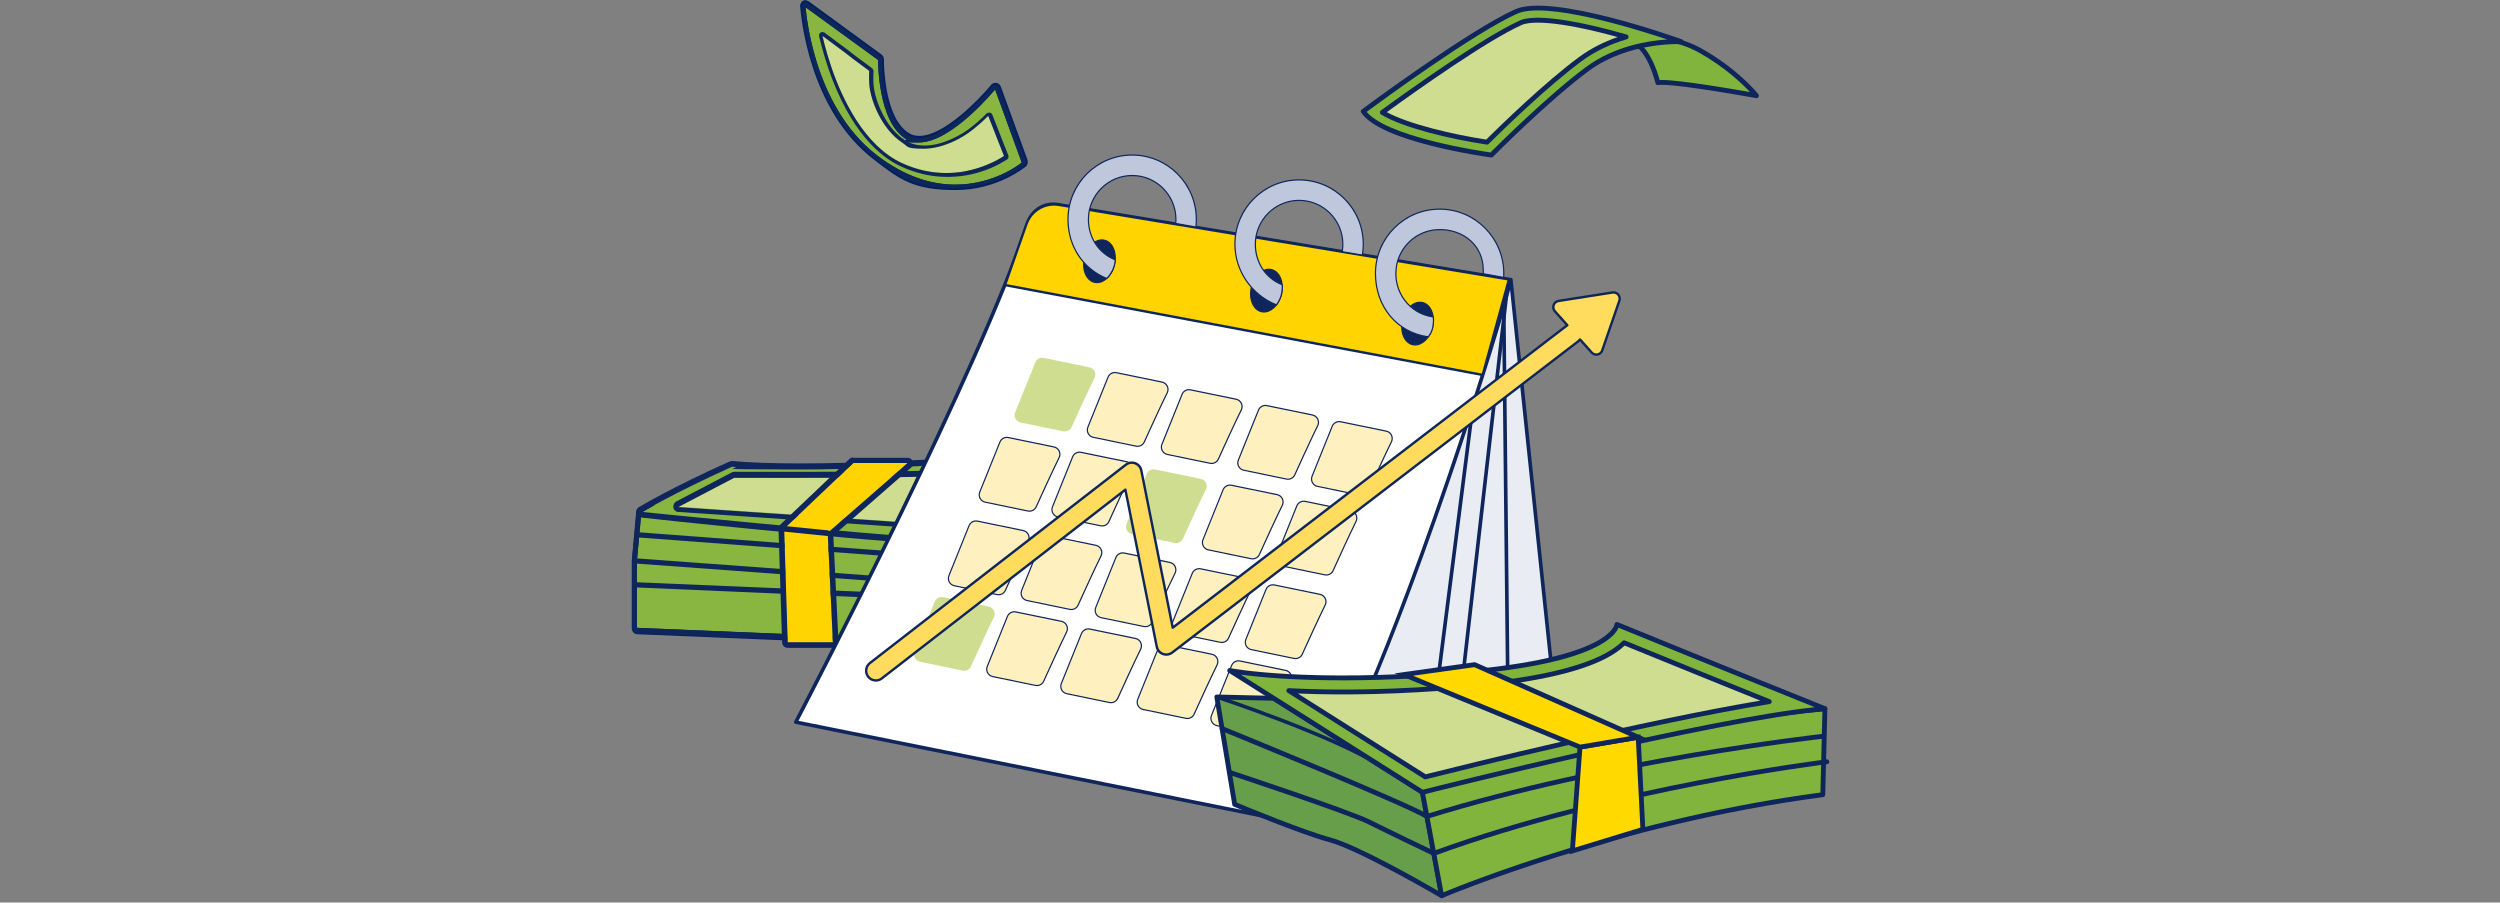 <svg width="277" height="100" viewBox="0 0 277 100" fill="none" xmlns="http://www.w3.org/2000/svg">
<rect x="0" y="0" width="277" height="100" fill="#808080" stroke="none"/>
<g clip-path="url(#clip0_131_1479)">
<path d="M194.616 10.604C194.616 10.604 185.194 8.882 183.689 9.161C183.689 9.161 182.649 4.645 180.323 4.515C180.323 4.515 184.344 3.331 188.401 5.607C192.458 7.884 194.617 10.604 194.617 10.604H194.616Z" fill="#81B43D"/>
<path d="M194.616 10.873C194.6 10.873 194.584 10.872 194.568 10.869C191.96 10.393 184.93 9.206 183.737 9.426C183.595 9.452 183.459 9.362 183.427 9.222C183.417 9.179 182.405 4.9 180.308 4.785C180.178 4.778 180.072 4.677 180.055 4.546C180.039 4.416 180.121 4.295 180.246 4.257C180.415 4.207 184.423 3.067 188.531 5.373C192.587 7.649 194.737 10.324 194.827 10.437C194.897 10.525 194.905 10.647 194.847 10.743C194.797 10.825 194.71 10.873 194.616 10.873ZM184.134 8.862C186.141 8.862 191.822 9.834 193.902 10.202C193.048 9.29 191.128 7.446 188.268 5.841C185.537 4.309 182.797 4.391 181.381 4.584C182.895 5.514 183.679 8.076 183.891 8.869C183.965 8.865 184.046 8.864 184.134 8.864V8.862Z" fill="#0F265C"/>
<path d="M108.99 71.517H109.168L118.117 66.497C118.206 66.452 118.295 66.319 118.295 66.186V54.857L118.915 53.791C118.959 53.702 118.959 53.569 118.915 53.48C118.871 53.391 118.782 53.302 118.693 53.302C117.143 52.991 113.51 52.325 113.244 52.325L108.636 52.769L71.063 56.455C70.886 56.455 70.797 56.588 70.753 56.766L70.266 62.097V65.829C70.236 65.829 70.222 65.844 70.222 65.873V66.007V66.095V69.605C70.222 69.783 70.355 69.916 70.532 69.96L108.902 71.56L108.99 71.515V71.517Z" fill="#88B640"/>
<path d="M113.199 52.59C113.465 52.59 118.56 53.568 118.56 53.568L117.896 54.723V66.14L108.946 71.16L70.576 69.561V66.096C70.576 66.007 70.576 65.873 70.576 65.784V62.097L71.063 56.766L108.636 53.079L113.244 52.635M113.332 52.013H113.288L108.68 52.457L71.108 56.144C70.753 56.189 70.487 56.455 70.487 56.766L70 62.097V62.142V65.829V65.918C70 65.962 70 66.007 70 66.051V66.14V69.605C70 69.96 70.266 70.272 70.62 70.272L108.99 71.871H109.035C109.123 71.871 109.256 71.826 109.345 71.782L118.295 66.762C118.516 66.629 118.649 66.406 118.649 66.184V54.945L119.225 53.967C119.314 53.745 119.314 53.568 119.225 53.345C119.136 53.123 118.959 52.946 118.738 52.946C115.326 52.324 113.465 51.968 113.244 51.968L113.332 52.013Z" fill="#00215D"/>
<path d="M113.155 52.59C113.421 52.59 117.896 53.523 117.896 53.523V66.14L108.946 71.16L70.576 69.561V62.097L71.063 56.766L108.636 53.079L113.244 52.635M108.636 52.457L71.063 56.144C70.797 56.144 70.532 56.366 70.532 56.677L70.044 62.008C70.044 62.053 70.044 62.097 70.044 62.142V69.472C70 69.65 70.089 69.827 70.177 69.96C70.266 70.094 70.443 70.183 70.62 70.183L108.99 71.782H109.035C109.168 71.782 109.256 71.737 109.345 71.693L118.295 66.673C118.472 66.584 118.605 66.362 118.605 66.14V54.856V53.568V53.479C118.516 53.168 118.295 52.901 117.984 52.857C117.896 52.857 117.852 52.857 117.763 52.857C114.351 52.19 113.465 52.013 113.244 52.013L108.636 52.457Z" fill="#0F265C"/>
<g opacity="0.2">
<path d="M108.68 53.079L108.99 71.16L117.94 66.14V53.523C117.94 53.523 113.465 52.59 113.199 52.59L108.592 53.035L108.68 53.079Z" fill="#482654"/>
</g>
<path d="M109.035 71.472C109.212 71.472 109.345 71.339 109.345 71.161L108.902 56.679C108.902 56.501 108.769 56.368 108.592 56.368C108.414 56.368 108.281 56.501 108.281 56.679L108.725 71.161C108.725 71.339 108.857 71.472 109.035 71.472Z" fill="#0F265C"/>
<path d="M117.984 50.636C117.984 50.636 91.09 52.812 81.121 51.746C74.519 54.723 71.152 56.766 71.152 56.766C71.152 56.766 99.376 60.409 109.123 59.92C111.56 58.099 118.029 50.591 118.029 50.591L117.984 50.636Z" fill="#88B640"/>
<path d="M118.029 50.591C118.029 50.591 112.269 57.299 109.566 59.565C109.301 59.787 108.946 59.92 108.592 59.92C108.104 59.92 107.617 59.92 107.085 59.92C93.085 58.987 71.152 56.722 71.152 56.722C71.152 56.722 74.519 54.678 81.121 51.702C83.07 51.924 76.69 52.013 88.653 52.013C100.615 52.013 117.984 50.636 117.984 50.636M117.984 49.969H117.94C117.763 49.969 100.484 51.346 88.653 51.346C85.507 51.346 82.982 51.258 81.165 51.08H81.121C81.032 51.08 80.944 51.124 80.855 51.124C74.298 54.056 70.797 56.189 70.797 56.189C70.576 56.322 70.487 56.589 70.532 56.855C70.576 57.122 70.797 57.344 71.063 57.344C71.285 57.388 93.439 59.787 106.997 60.587H107.13C107.528 60.587 107.927 60.587 108.326 60.587C108.99 60.542 109.611 60.32 110.098 59.876C112.845 57.477 118.162 51.302 118.427 51.035C118.605 50.858 118.605 50.591 118.516 50.369C118.427 50.147 118.206 50.014 117.984 50.014V49.969Z" fill="#0F265C"/>
<path d="M115.149 52.102L109.079 58.454L75.139 56.144L81.342 52.901C81.342 52.901 109.522 53.168 115.149 52.102Z" fill="#CFDD91"/>
<path d="M115.149 52.146L109.079 58.499L75.139 56.189L81.342 52.946C81.342 52.946 79.703 52.946 88.475 52.946C97.248 52.946 111.339 52.812 115.149 52.102M115.06 51.48C111.294 52.19 96.806 52.279 88.52 52.279C84.399 52.279 81.387 52.279 81.387 52.279C81.298 52.279 81.209 52.279 81.121 52.324L74.918 55.567C74.696 55.7 74.564 55.967 74.608 56.233C74.652 56.5 74.874 56.722 75.139 56.722L109.079 59.032C109.256 59.032 109.389 58.987 109.522 58.854L115.592 52.501C115.769 52.324 115.813 52.013 115.681 51.791C115.592 51.613 115.37 51.48 115.149 51.48H115.06Z" fill="#0F265C"/>
<path d="M108.769 62.408C108.813 62.408 108.857 62.408 108.946 62.364L118.162 56.677C118.295 56.589 118.339 56.411 118.25 56.278C118.162 56.144 117.984 56.1 117.852 56.189L108.725 61.831L70.93 58.987C70.753 58.987 70.62 59.121 70.62 59.254C70.62 59.432 70.709 59.565 70.886 59.565L108.813 62.408H108.769Z" fill="#0F265C"/>
<path d="M108.769 65.251C108.813 65.251 108.857 65.251 108.902 65.251L118.117 60.32C118.25 60.231 118.339 60.054 118.25 59.92C118.162 59.787 117.984 59.698 117.852 59.787L108.725 64.674L70.665 61.875C70.487 61.875 70.354 62.008 70.354 62.142C70.354 62.319 70.487 62.453 70.62 62.453L108.769 65.251Z" fill="#0F265C"/>
<path d="M107.245 66.638H107.378L116.461 61.707C116.594 61.618 116.682 61.44 116.594 61.307C116.505 61.174 116.328 61.129 116.195 61.174L107.201 66.061L70.377 64.506C70.2 64.506 70.067 64.639 70.067 64.772C70.067 64.95 70.2 65.083 70.377 65.083L107.289 66.683L107.245 66.638Z" fill="#0F265C"/>
<path d="M100.572 51.302L91.711 59.076L92.287 71.204H87.236L86.882 58.588L94.547 51.302H100.572Z" fill="#FFD400"/>
<path d="M100.572 51.302L91.711 59.032L92.287 71.16H87.281L86.882 58.588L94.547 51.302H100.572ZM94.502 50.68C94.37 50.68 94.192 50.769 94.104 50.858L86.439 58.143C86.306 58.277 86.261 58.499 86.261 58.676L86.66 71.249C86.705 71.56 86.97 71.782 87.281 71.782H92.287C92.464 71.782 92.597 71.737 92.73 71.604C92.863 71.471 92.907 71.338 92.907 71.16L92.331 59.343L100.971 51.791C101.148 51.613 101.237 51.346 101.148 51.124C101.06 50.902 100.838 50.724 100.572 50.724H94.547L94.502 50.68Z" fill="#0F265C"/>
<path d="M91.711 59.387C91.888 59.387 91.977 59.254 92.021 59.121C92.021 58.943 91.933 58.81 91.755 58.765L86.926 58.277C86.749 58.277 86.616 58.365 86.572 58.543C86.572 58.721 86.66 58.854 86.838 58.899L91.667 59.387H91.711Z" fill="#0F265C"/>
<path d="M167.4 30.986L173.771 91.641L167.405 90.434V92.044L160.217 91.227L157.067 93.051L148.071 89.829L145.761 88.674L167.4 30.986Z" fill="#E9ECF3"/>
<path d="M157.067 93.253C157.045 93.253 157.022 93.249 157 93.241L148.004 90.019C147.996 90.016 147.989 90.014 147.981 90.01L145.672 88.855C145.579 88.809 145.536 88.7 145.574 88.603L167.212 30.915C167.244 30.827 167.334 30.773 167.426 30.785C167.518 30.797 167.591 30.872 167.6 30.964L173.971 91.62C173.978 91.683 173.953 91.746 173.906 91.789C173.859 91.832 173.795 91.851 173.733 91.839L167.607 90.676V92.043C167.607 92.1 167.583 92.154 167.54 92.193C167.497 92.231 167.439 92.25 167.383 92.243L160.262 91.433L157.168 93.223C157.137 93.241 157.102 93.25 157.067 93.25V93.253ZM148.15 89.644L157.047 92.829L160.118 91.052C160.155 91.03 160.198 91.021 160.241 91.026L167.204 91.818V90.434C167.204 90.373 167.231 90.317 167.277 90.278C167.322 90.24 167.384 90.224 167.443 90.234L173.543 91.392L167.29 31.856L146.015 88.575L148.151 89.644H148.15Z" fill="#0F265C"/>
<path d="M167.352 30.986C167.659 31.449 152.899 79.78 143.981 91.227L88.169 80.011C88.169 80.011 108.354 41.562 113.899 24.672C114.355 23.283 115.749 22.435 117.187 22.673L167.352 30.986Z" fill="white"/>
<path d="M143.981 91.429C143.968 91.429 143.954 91.429 143.942 91.425L88.13 80.209C88.069 80.197 88.015 80.155 87.988 80.097C87.961 80.04 87.963 79.974 87.992 79.917C88.194 79.534 108.233 41.29 113.708 24.609C114.198 23.116 115.675 22.218 117.22 22.474L167.385 30.787C167.44 30.796 167.489 30.827 167.52 30.874C167.587 30.975 167.631 31.041 166.996 33.293C166.577 34.78 165.982 36.769 165.277 39.044C164.254 42.347 162.118 49.078 159.318 57.054C154.996 69.361 148.853 85.303 144.142 91.351C144.103 91.4 144.044 91.429 143.984 91.429H143.981ZM88.473 79.866L143.899 91.003C146.476 87.647 151.133 79.074 158.791 57.332C163.48 44.019 166.858 32.643 167.137 31.154L117.155 22.871C115.807 22.648 114.518 23.431 114.091 24.734C108.832 40.754 90.189 76.584 88.474 79.865L88.473 79.866Z" fill="#0F265C"/>
<path d="M164.281 41.544L111.356 31.584L113.727 24.827C114.251 23.335 115.767 22.436 117.323 22.693L167.191 30.958L164.281 41.543V41.544Z" fill="#FFD400"/>
<path d="M164.378 41.701L164.257 41.678L111.177 31.689L113.601 24.784C114.147 23.228 115.722 22.293 117.345 22.563L167.361 30.851L164.379 41.701H164.378ZM111.535 31.481L164.185 41.39L167.022 31.067L117.3 22.828C115.805 22.58 114.355 23.44 113.853 24.873L111.535 31.481Z" fill="#0F265C"/>
<path d="M158.728 36.259C159.039 34.974 158.549 33.751 157.633 33.529C156.717 33.306 155.723 34.167 155.412 35.453C155.101 36.738 155.591 37.961 156.507 38.184C157.423 38.406 158.418 37.545 158.728 36.259Z" fill="#0F265C"/>
<path d="M156.795 38.284C156.693 38.284 156.59 38.272 156.489 38.248C155.538 38.016 155.025 36.755 155.344 35.435C155.497 34.8 155.819 34.245 156.249 33.872C156.685 33.494 157.18 33.349 157.645 33.462C158.595 33.693 159.108 34.953 158.79 36.274C158.505 37.452 157.652 38.284 156.795 38.284ZM157.335 33.56C156.998 33.56 156.651 33.703 156.336 33.976C155.926 34.33 155.62 34.86 155.474 35.469C155.172 36.715 155.642 37.904 156.52 38.118C157.398 38.331 158.358 37.491 158.66 36.243C158.962 34.995 158.492 33.808 157.614 33.594C157.523 33.571 157.429 33.56 157.336 33.56H157.335Z" fill="#0F265C"/>
<path d="M141.982 32.607C142.293 31.322 141.802 30.099 140.887 29.877C139.971 29.654 138.976 30.515 138.665 31.801C138.354 33.086 138.845 34.309 139.761 34.532C140.677 34.754 141.671 33.893 141.982 32.607Z" fill="#0F265C"/>
<path d="M140.053 34.632C139.948 34.632 139.845 34.62 139.741 34.594C138.791 34.362 138.278 33.102 138.596 31.782C138.749 31.146 139.071 30.592 139.501 30.219C139.937 29.84 140.433 29.695 140.897 29.808C141.362 29.921 141.736 30.279 141.951 30.815C142.163 31.344 142.196 31.985 142.041 32.62C141.888 33.256 141.566 33.81 141.136 34.183C140.797 34.478 140.419 34.632 140.05 34.632H140.053ZM138.728 31.814C138.426 33.062 138.895 34.249 139.774 34.463C140.195 34.566 140.649 34.43 141.05 34.081C141.46 33.727 141.766 33.197 141.912 32.588C142.06 31.98 142.029 31.368 141.828 30.865C141.629 30.369 141.288 30.041 140.866 29.939C140.445 29.836 139.991 29.972 139.59 30.321C139.18 30.675 138.874 31.205 138.728 31.814Z" fill="#0F265C"/>
<path d="M123.481 29.353C123.792 28.067 123.301 26.845 122.386 26.622C121.47 26.399 120.475 27.261 120.164 28.546C119.853 29.832 120.344 31.054 121.26 31.277C122.176 31.5 123.17 30.638 123.481 29.353Z" fill="#0F265C"/>
<path d="M121.552 31.378C121.447 31.378 121.344 31.366 121.24 31.34C120.29 31.108 119.777 29.848 120.095 28.528C120.415 27.209 121.447 26.323 122.396 26.554C122.861 26.667 123.235 27.025 123.45 27.561C123.662 28.09 123.695 28.731 123.54 29.366C123.387 30.002 123.065 30.557 122.635 30.93C122.296 31.224 121.918 31.378 121.549 31.378H121.552ZM120.227 28.56C119.925 29.807 120.394 30.995 121.272 31.209C121.694 31.312 122.148 31.176 122.549 30.827C122.959 30.473 123.265 29.943 123.411 29.334C123.559 28.726 123.528 28.114 123.327 27.611C123.128 27.116 122.787 26.787 122.365 26.685C121.487 26.472 120.527 27.312 120.225 28.56H120.227Z" fill="#0F265C"/>
<path d="M141.428 33.778C141.428 33.778 141.755 33.386 141.939 32.793C142.123 32.199 142.069 31.546 142.069 31.546C140.205 30.808 139.093 29.072 139.093 27.061C139.093 24.382 141.267 22.201 143.94 22.201C146.613 22.201 148.786 24.38 148.786 27.061C148.786 27.337 148.764 27.613 148.718 27.884L150.949 28.264C151.017 27.868 151.05 27.463 151.05 27.061C151.05 23.13 147.86 19.931 143.94 19.931C140.019 19.931 136.829 23.13 136.829 27.061C136.829 30.01 138.691 32.696 141.428 33.777V33.778Z" fill="#BEC7DB"/>
<path d="M141.448 33.858L141.402 33.84C138.627 32.743 136.762 30.018 136.762 27.06C136.762 23.092 139.982 19.863 143.94 19.863C147.898 19.863 151.117 23.092 151.117 27.06C151.117 27.467 151.082 27.876 151.015 28.275L151.004 28.341L148.64 27.938L148.651 27.872C148.696 27.606 148.719 27.332 148.719 27.06C148.719 24.418 146.575 22.268 143.94 22.268C141.304 22.268 139.16 24.418 139.16 27.06C139.16 29.073 140.284 30.768 142.093 31.483L142.132 31.498L142.136 31.539C142.139 31.566 142.189 32.212 142.004 32.812C141.817 33.41 141.493 33.804 141.48 33.82L141.449 33.858H141.448ZM143.94 20C140.055 20 136.896 23.167 136.896 27.062C136.896 29.948 138.706 32.608 141.405 33.697C141.488 33.587 141.728 33.242 141.873 32.774C142.025 32.284 142.012 31.745 142.004 31.595C140.164 30.85 139.024 29.117 139.024 27.063C139.024 24.346 141.229 22.136 143.938 22.136C146.648 22.136 148.852 24.346 148.852 27.063C148.852 27.32 148.832 27.579 148.793 27.832L150.893 28.19C150.952 27.82 150.983 27.441 150.983 27.064C150.983 23.17 147.824 20.002 143.94 20.002V20Z" fill="#0F265C"/>
<path d="M159.51 23.173C155.589 23.173 152.399 26.371 152.399 30.302C152.399 33.87 154.732 36.858 158.254 37.32L158.522 36.92C158.762 36.445 158.773 36.153 158.817 35.756C158.864 35.337 158.793 35.108 158.793 35.108C156.18 34.765 154.346 32.351 154.706 29.647C155.012 27.351 156.936 25.574 159.243 25.449C162.035 25.298 164.34 27.143 164.34 29.91C164.34 30.013 164.353 30.228 164.347 30.329L166.607 30.742C166.616 30.596 166.62 30.449 166.62 30.301C166.62 26.37 163.43 23.171 159.51 23.171V23.173Z" fill="#BEC7DB"/>
<path d="M158.288 37.393L158.246 37.387C154.765 36.93 152.332 34.016 152.332 30.302C152.332 26.334 155.552 23.105 159.51 23.105C163.468 23.105 166.687 26.334 166.687 30.302C166.687 30.449 166.683 30.598 166.674 30.748L166.67 30.823L164.277 30.386L164.281 30.326C164.285 30.266 164.281 30.159 164.279 30.064C164.277 30.005 164.275 29.949 164.275 29.91C164.275 28.681 163.823 27.603 162.97 26.793C162.035 25.904 160.678 25.438 159.248 25.516C156.959 25.64 155.078 27.381 154.774 29.656C154.601 30.958 154.934 32.235 155.713 33.254C156.47 34.245 157.568 34.881 158.803 35.044L158.846 35.049L158.859 35.091C158.861 35.1 158.932 35.337 158.884 35.765L158.872 35.876C158.836 36.217 158.805 36.512 158.582 36.954L158.288 37.395V37.393ZM159.51 23.24C155.626 23.24 152.466 26.407 152.466 30.302C152.466 33.933 154.831 36.783 158.222 37.249L158.466 36.884C158.673 36.472 158.703 36.201 158.739 35.859L158.751 35.749C158.785 35.45 158.756 35.251 158.739 35.17C157.486 34.994 156.376 34.343 155.605 33.337C154.805 32.289 154.463 30.977 154.64 29.638C154.952 27.3 156.886 25.51 159.24 25.383C160.707 25.305 162.101 25.783 163.062 26.696C163.931 27.521 164.409 28.662 164.409 29.912C164.409 29.949 164.41 30.003 164.413 30.06C164.416 30.133 164.418 30.212 164.417 30.274L166.545 30.663C166.552 30.542 166.554 30.421 166.554 30.301C166.554 26.406 163.395 23.238 159.511 23.238L159.51 23.24Z" fill="#0F265C"/>
<path d="M122.623 30.853C122.623 30.853 123.026 30.497 123.3 29.888C123.574 29.278 123.567 28.788 123.567 28.788C121.725 28.042 120.6 26.299 120.6 24.306C120.6 21.626 122.774 19.446 125.447 19.446C128.12 19.446 130.294 21.626 130.294 24.306C130.294 24.5 130.296 24.565 130.272 24.759L132.506 25.158C132.54 24.876 132.557 24.589 132.557 24.306C132.557 20.375 129.367 17.177 125.447 17.177C121.526 17.177 118.336 20.375 118.336 24.306C118.336 27.229 119.922 29.757 122.623 30.853Z" fill="#BEC7DB"/>
<path d="M122.635 30.931L122.596 30.915C119.926 29.832 118.266 27.3 118.266 24.306C118.266 20.337 121.486 17.109 125.444 17.109C129.402 17.109 132.621 20.337 132.621 24.306C132.621 24.593 132.604 24.882 132.57 25.166L132.562 25.238L130.197 24.814L130.205 24.75C130.225 24.575 130.225 24.509 130.225 24.351V24.307C130.225 21.665 128.081 19.515 125.445 19.515C122.81 19.515 120.666 21.665 120.666 24.307C120.666 26.302 121.787 27.995 123.59 28.726L123.631 28.742V28.786C123.631 28.806 123.637 29.298 123.359 29.914C123.082 30.531 122.682 30.888 122.666 30.902L122.635 30.929V30.931ZM125.445 17.245C121.561 17.245 118.402 20.413 118.402 24.307C118.402 27.231 120.012 29.706 122.607 30.775C122.704 30.68 123.015 30.353 123.237 29.86C123.454 29.376 123.49 28.965 123.496 28.833C121.666 28.071 120.53 26.343 120.53 24.307C120.53 21.591 122.735 19.38 125.444 19.38C128.153 19.38 130.358 21.591 130.358 24.307V24.351C130.358 24.492 130.358 24.564 130.343 24.703L132.444 25.079C132.472 24.823 132.486 24.563 132.486 24.306C132.486 20.411 129.327 17.244 125.443 17.244L125.445 17.245Z" fill="#0F265C"/>
<path d="M105.851 20.759C110.342 20.759 113.293 18.314 113.422 18.228C113.508 18.142 113.551 18.014 113.508 17.885L110.557 9.779C110.557 9.693 110.428 9.608 110.301 9.565H110.258C110.172 9.565 110.087 9.608 110.001 9.694C109.958 9.737 105.254 15.441 101.832 15.441C98.409 15.441 100.89 15.312 100.548 15.098C97.554 13.297 97.64 6.692 97.64 6.606C97.64 6.52 97.597 6.392 97.511 6.349L89.427 0.471C89.384 0.428 89.299 0.428 89.257 0.428H89.086C89 0.471 88.916 0.599 88.916 0.728C88.916 0.858 89.685 11.922 97 17.498C99.866 19.686 102.817 20.757 105.854 20.757L105.851 20.759Z" fill="#88B640"/>
<path d="M89.213 0.771L97.296 6.648C97.296 6.648 97.21 13.468 100.376 15.397C100.805 15.654 98.195 15.783 101.83 15.783C105.466 15.783 110.256 9.907 110.256 9.907L113.207 18.012C113.207 18.012 110.299 20.457 105.85 20.457C103.369 20.457 100.418 19.686 97.209 17.241C89.897 11.666 89.255 0.687 89.255 0.687M89.299 3.4478e-06C88.956 3.4478e-06 88.657 0.3 88.657 0.643V0.73C88.743 1.587 89.555 12.139 96.869 17.714C99.736 19.944 101.274 21.059 105.894 21.059C110.514 21.059 113.551 18.528 113.679 18.443C113.849 18.272 113.935 17.972 113.849 17.714L110.898 9.608C110.812 9.394 110.599 9.179 110.385 9.179C110.385 9.179 110.514 9.179 110.299 9.179C110.085 9.179 109.914 9.265 109.787 9.436C108.503 10.98 104.611 15.055 101.873 15.055C101.445 15.055 101.061 14.969 100.719 14.755C97.895 13.04 97.938 6.734 97.938 6.563C97.938 6.392 97.852 6.176 97.682 6.049L89.641 0.171C89.512 0.085 89.384 0.042 89.255 0.042L89.299 -0.001V3.4478e-06Z" fill="#00215D"/>
<path d="M89.213 0.771L97.296 6.648C97.296 6.648 97.21 13.468 100.376 15.397C100.805 15.654 98.195 15.783 101.83 15.783C105.466 15.783 110.256 9.907 110.256 9.907L113.208 18.012C113.208 18.012 110.299 20.457 105.85 20.457C103.369 20.457 100.418 19.686 97.209 17.241C89.897 11.666 89.256 0.687 89.256 0.687M89.299 0.257C89.042 0.257 88.87 0.471 88.87 0.728C88.87 1.029 89.084 3.644 90.111 6.99C91.095 10.164 93.105 14.581 96.954 17.54C99.82 19.727 101.317 20.842 105.851 20.842C110.385 20.842 113.379 18.354 113.508 18.268C113.637 18.139 113.679 17.968 113.637 17.797L110.686 9.691C110.6 9.562 110.473 9.434 110.344 9.434C110.301 9.434 110.387 9.434 110.258 9.434C110.129 9.434 110.001 9.52 109.915 9.605C109.873 9.648 105.211 15.309 101.832 15.309C101.362 15.309 100.976 15.18 100.591 14.966C97.683 13.165 97.725 6.688 97.725 6.56C97.725 6.431 97.639 6.303 97.554 6.217L89.512 0.343C89.426 0.257 89.341 0.257 89.256 0.257H89.299Z" fill="#0F265C"/>
<path d="M91.138 3.989C91.138 3.989 91.437 5.447 92.122 7.463C93.32 10.98 95.758 16.128 99.906 18.057C103.286 19.601 106.323 19.258 108.418 18.614C110.172 18.057 111.285 17.284 111.285 17.284L110.473 15.226L110.173 14.454L109.531 12.824C109.531 12.824 108.89 13.511 107.863 14.325C105.894 15.912 102.388 17.37 99.992 15.826C97.768 14.368 96.485 11.194 96.357 9.349C96.314 8.449 96.357 7.892 96.357 7.892L94.56 6.561L93.791 5.961L91.139 3.987L91.138 3.989Z" fill="#CFDD91"/>
<path d="M91.095 3.946L93.746 5.919L94.516 6.52L96.312 7.85C96.312 7.85 96.269 8.407 96.312 9.308C96.441 11.152 97.723 14.326 99.948 15.784C100.676 16.299 100.376 16.471 102.343 16.471C104.311 16.471 106.449 15.441 107.818 14.326C108.845 13.512 109.487 12.825 109.487 12.825L110.129 14.456L110.428 15.227L111.241 17.285C111.241 17.285 110.129 18.057 108.374 18.616C107.39 18.916 106.321 19.173 104.824 19.173C103.327 19.173 101.658 18.873 99.905 18.058C95.756 16.128 93.318 10.981 92.121 7.465C91.436 5.449 91.136 3.99 91.136 3.99M90.924 3.602C90.754 3.689 90.754 3.86 90.754 4.032C90.797 4.118 91.096 5.576 91.781 7.591C94.219 14.625 97.513 17.37 99.823 18.442C101.492 19.213 103.202 19.6 104.956 19.6C106.196 19.6 107.437 19.429 108.635 19.042C110.431 18.485 111.543 17.671 111.586 17.671C111.714 17.584 111.799 17.37 111.714 17.199L110.902 15.141L110.603 14.37L109.961 12.739C109.918 12.61 109.791 12.482 109.662 12.482C109.619 12.482 109.705 12.482 109.576 12.482C109.447 12.482 109.362 12.525 109.276 12.611C109.276 12.611 108.635 13.298 107.65 14.069C106.453 15.013 104.4 16.128 102.432 16.128C101.577 16.128 100.849 15.914 100.25 15.527C98.068 14.112 96.914 11.024 96.785 9.351C96.742 8.493 96.785 7.936 96.785 7.936C96.785 7.765 96.742 7.636 96.614 7.55L94.818 6.22L94.049 5.619L91.397 3.646C91.311 3.559 91.226 3.559 91.141 3.559C91.055 3.559 91.012 3.559 90.927 3.602H90.924Z" fill="#0F265C"/>
<path d="M160.219 91.429C160.21 91.429 160.204 91.429 160.196 91.429C160.086 91.417 160.006 91.316 160.018 91.205L166.772 32.21C166.784 32.099 166.885 32.02 166.995 32.032C167.105 32.044 167.184 32.145 167.172 32.255L160.419 91.251C160.407 91.355 160.319 91.43 160.219 91.43V91.429Z" fill="#0F265C"/>
<path d="M157.067 93.253C157.059 93.253 157.05 93.253 157.042 93.251C156.932 93.238 156.854 93.136 156.867 93.025L162.982 45.089C162.995 44.979 163.096 44.901 163.207 44.914C163.317 44.927 163.395 45.03 163.382 45.14L157.268 93.076C157.254 93.179 157.168 93.253 157.067 93.253Z" fill="#0F265C"/>
<path d="M167.226 91.031C167.116 91.031 167.026 90.943 167.024 90.832L166.413 33.897C166.413 33.785 166.502 33.693 166.612 33.692H166.615C166.725 33.692 166.815 33.781 166.816 33.891L167.427 90.827C167.427 90.939 167.338 91.03 167.228 91.031H167.226Z" fill="#0F265C"/>
<path d="M154.169 48.952C153.443 50.416 152.181 53.183 151.629 54.401C151.469 54.754 151.088 54.946 150.71 54.868L145.976 53.889C145.472 53.785 145.184 53.247 145.378 52.768L147.609 47.231C147.758 46.861 148.151 46.65 148.542 46.73L153.597 47.772C154.127 47.881 154.412 48.465 154.172 48.952H154.169Z" fill="#FFF0C0"/>
<path d="M150.881 54.953C150.82 54.953 150.759 54.946 150.697 54.934L145.963 53.955C145.702 53.901 145.481 53.736 145.356 53.5C145.23 53.265 145.215 52.989 145.316 52.741L147.547 47.204C147.708 46.803 148.132 46.575 148.555 46.663L153.61 47.705C153.884 47.761 154.112 47.938 154.235 48.191C154.357 48.443 154.355 48.729 154.232 48.98C153.5 50.455 152.213 53.281 151.693 54.426C151.545 54.752 151.229 54.952 150.883 54.952L150.881 54.953ZM148.374 46.78C148.069 46.78 147.789 46.964 147.671 47.257L145.439 52.794C145.355 53.004 145.367 53.238 145.474 53.438C145.58 53.638 145.77 53.779 145.99 53.825L150.724 54.803C151.073 54.876 151.421 54.7 151.568 54.374C152.088 53.227 153.377 50.4 154.11 48.922C154.216 48.709 154.216 48.465 154.112 48.251C154.008 48.037 153.816 47.886 153.582 47.838L148.527 46.796C148.476 46.785 148.424 46.78 148.374 46.78Z" fill="#0F265C"/>
<path d="M146.001 47.164C145.274 48.628 144.012 51.395 143.46 52.613C143.301 52.966 142.919 53.158 142.542 53.08L137.808 52.102C137.303 51.997 137.016 51.459 137.209 50.98L139.441 45.443C139.59 45.073 139.983 44.862 140.374 44.942L145.429 45.984C145.959 46.093 146.244 46.678 146.003 47.164H146.001Z" fill="#FFF0C0"/>
<path d="M142.711 53.165C142.651 53.165 142.589 53.158 142.527 53.146L137.793 52.167C137.533 52.114 137.311 51.948 137.186 51.712C137.06 51.477 137.045 51.201 137.146 50.953L139.377 45.416C139.539 45.015 139.963 44.787 140.386 44.875L145.441 45.917C145.714 45.974 145.943 46.15 146.065 46.403C146.187 46.655 146.186 46.941 146.062 47.192C145.329 48.667 144.043 51.493 143.523 52.639C143.376 52.964 143.059 53.164 142.714 53.164L142.711 53.165ZM140.204 44.992C139.9 44.992 139.619 45.176 139.501 45.469L137.27 51.006C137.185 51.216 137.197 51.451 137.304 51.651C137.411 51.85 137.6 51.991 137.82 52.037L142.554 53.016C142.903 53.088 143.251 52.912 143.399 52.586C143.918 51.439 145.206 48.612 145.94 47.135C146.046 46.923 146.046 46.679 145.943 46.465C145.839 46.251 145.646 46.1 145.412 46.051L140.358 45.01C140.307 44.999 140.254 44.993 140.204 44.993V44.992Z" fill="#0F265C"/>
<path d="M137.534 45.414C136.808 46.878 135.546 49.645 134.994 50.863C134.834 51.216 134.453 51.408 134.076 51.33L129.342 50.352C128.837 50.246 128.55 49.709 128.743 49.23L130.974 43.693C131.123 43.323 131.517 43.111 131.907 43.192L136.962 44.234C137.493 44.343 137.777 44.928 137.537 45.414H137.534Z" fill="#FFF0C0"/>
<path d="M134.246 51.416C134.186 51.416 134.124 51.41 134.062 51.397L129.328 50.419C129.068 50.365 128.846 50.199 128.721 49.964C128.596 49.728 128.58 49.452 128.681 49.204L130.912 43.667C131.073 43.266 131.498 43.039 131.921 43.126L136.976 44.168C137.249 44.225 137.478 44.401 137.6 44.654C137.722 44.906 137.721 45.193 137.597 45.443C136.864 46.919 135.578 49.744 135.058 50.89C134.911 51.216 134.594 51.415 134.249 51.415L134.246 51.416ZM131.739 43.243C131.435 43.243 131.154 43.428 131.036 43.72L128.804 49.257C128.72 49.467 128.732 49.703 128.839 49.902C128.947 50.101 129.135 50.242 129.355 50.288L134.089 51.267C134.438 51.34 134.786 51.162 134.933 50.837C135.453 49.69 136.741 46.863 137.475 45.386C137.581 45.174 137.581 44.93 137.478 44.716C137.374 44.502 137.181 44.351 136.947 44.303L131.892 43.261C131.841 43.25 131.789 43.245 131.739 43.245V43.243Z" fill="#0F265C"/>
<path d="M129.328 43.516C128.602 44.98 127.34 47.747 126.788 48.965C126.628 49.318 126.247 49.51 125.87 49.432L121.136 48.453C120.631 48.348 120.344 47.811 120.537 47.332L122.768 41.795C122.917 41.425 123.311 41.213 123.701 41.294L128.756 42.336C129.287 42.445 129.571 43.029 129.331 43.516H129.328Z" fill="#FFF0C0"/>
<path d="M126.04 49.517C125.98 49.517 125.918 49.51 125.856 49.498L121.122 48.519C120.862 48.465 120.64 48.3 120.515 48.064C120.39 47.829 120.374 47.553 120.475 47.305L122.706 41.768C122.867 41.367 123.292 41.139 123.715 41.227L128.77 42.269C129.043 42.325 129.272 42.502 129.394 42.755C129.516 43.007 129.515 43.293 129.391 43.544C128.658 45.019 127.372 47.845 126.852 48.99C126.705 49.316 126.388 49.515 126.043 49.515L126.04 49.517ZM123.533 41.344C123.229 41.344 122.948 41.528 122.83 41.82L120.598 47.357C120.514 47.568 120.526 47.802 120.633 48.002C120.741 48.203 120.929 48.343 121.149 48.389L125.883 49.367C126.232 49.44 126.58 49.264 126.727 48.938C127.247 47.791 128.535 44.964 129.269 43.487C129.375 43.274 129.375 43.031 129.272 42.817C129.168 42.603 128.975 42.452 128.741 42.403L123.686 41.361C123.635 41.351 123.584 41.345 123.533 41.345V41.344Z" fill="#0F265C"/>
<path d="M121.271 41.877C120.545 43.342 119.283 46.108 118.731 47.326C118.571 47.679 118.19 47.872 117.813 47.794L113.079 46.815C112.574 46.71 112.286 46.173 112.48 45.694L114.711 40.157C114.86 39.786 115.254 39.575 115.644 39.656L120.699 40.698C121.23 40.807 121.514 41.391 121.274 41.877H121.271Z" fill="#CFDD91"/>
<path d="M150.247 57.775C149.521 59.239 148.259 62.006 147.707 63.224C147.547 63.577 147.166 63.769 146.789 63.691L142.055 62.713C141.55 62.608 141.263 62.07 141.456 61.591L143.687 56.054C143.836 55.684 144.23 55.473 144.62 55.553L149.675 56.595C150.206 56.704 150.49 57.289 150.25 57.775H150.247Z" fill="#FFF0C0"/>
<path d="M146.959 63.776C146.899 63.776 146.837 63.769 146.775 63.757L142.041 62.778C141.781 62.724 141.559 62.559 141.434 62.323C141.309 62.088 141.293 61.812 141.394 61.564L143.625 56.027C143.787 55.626 144.211 55.398 144.634 55.486L149.689 56.528C149.962 56.584 150.191 56.761 150.313 57.014C150.435 57.266 150.434 57.552 150.31 57.803C149.577 59.278 148.291 62.104 147.771 63.25C147.624 63.575 147.307 63.775 146.962 63.775L146.959 63.776ZM144.452 55.603C144.148 55.603 143.867 55.788 143.749 56.08L141.518 61.617C141.433 61.827 141.445 62.062 141.552 62.261C141.66 62.461 141.848 62.602 142.068 62.648L146.802 63.627C147.151 63.699 147.499 63.522 147.646 63.197C148.166 62.05 149.454 59.223 150.188 57.746C150.294 57.533 150.294 57.29 150.191 57.076C150.087 56.862 149.894 56.711 149.66 56.663L144.606 55.62C144.554 55.61 144.502 55.604 144.452 55.604V55.603Z" fill="#0F265C"/>
<path d="M142.079 55.988C141.353 57.453 140.09 60.219 139.539 61.438C139.379 61.79 138.998 61.983 138.62 61.905L133.886 60.926C133.382 60.821 133.094 60.284 133.288 59.805L135.519 54.268C135.668 53.898 136.061 53.686 136.452 53.767L141.507 54.809C142.037 54.918 142.322 55.502 142.082 55.988H142.079Z" fill="#FFF0C0"/>
<path d="M138.791 61.989C138.73 61.989 138.669 61.983 138.607 61.971L133.873 60.992C133.612 60.938 133.391 60.773 133.266 60.537C133.14 60.301 133.125 60.025 133.226 59.778L135.457 54.241C135.618 53.839 136.042 53.612 136.465 53.699L141.52 54.741C141.794 54.798 142.022 54.974 142.144 55.227C142.267 55.479 142.265 55.766 142.142 56.016C141.41 57.492 140.123 60.317 139.603 61.463C139.455 61.789 139.138 61.988 138.793 61.988L138.791 61.989ZM136.283 53.816C135.978 53.816 135.697 54.001 135.579 54.293L133.348 59.83C133.263 60.04 133.275 60.274 133.383 60.475C133.489 60.674 133.678 60.816 133.898 60.861L138.632 61.84C138.981 61.913 139.329 61.735 139.477 61.411C139.996 60.264 141.285 57.437 142.018 55.958C142.124 55.746 142.124 55.502 142.021 55.288C141.916 55.074 141.724 54.923 141.491 54.875L136.436 53.833C136.385 53.822 136.332 53.816 136.283 53.816Z" fill="#0F265C"/>
<path d="M133.612 54.238C132.886 55.703 131.624 58.469 131.072 59.687C130.912 60.04 130.531 60.233 130.154 60.154L125.42 59.176C124.915 59.071 124.628 58.534 124.821 58.054L127.052 52.517C127.201 52.147 127.595 51.936 127.985 52.017L133.04 53.059C133.571 53.168 133.855 53.752 133.615 54.238H133.612Z" fill="#CFDD91"/>
<path d="M125.408 52.339C124.681 53.803 123.419 56.57 122.868 57.788C122.708 58.141 122.327 58.333 121.949 58.255L117.215 57.276C116.71 57.172 116.423 56.634 116.617 56.155L118.848 50.618C118.997 50.248 119.39 50.037 119.781 50.117L124.836 51.159C125.366 51.268 125.651 51.853 125.411 52.339H125.408Z" fill="#FFF0C0"/>
<path d="M122.118 58.34C122.058 58.34 121.996 58.333 121.934 58.321L117.2 57.342C116.94 57.288 116.718 57.123 116.594 56.887C116.467 56.652 116.453 56.376 116.553 56.128L118.785 50.591C118.946 50.19 119.37 49.962 119.793 50.05L124.848 51.092C125.122 51.148 125.35 51.325 125.472 51.578C125.594 51.83 125.593 52.116 125.469 52.367C124.739 53.84 123.45 56.667 122.931 57.813C122.783 58.139 122.466 58.339 122.121 58.339L122.118 58.34ZM119.612 50.168C119.307 50.168 119.026 50.353 118.908 50.645L116.677 56.182C116.592 56.392 116.604 56.627 116.712 56.827C116.818 57.026 117.007 57.167 117.227 57.213L121.961 58.192C122.31 58.264 122.658 58.087 122.804 57.762C123.325 56.614 124.614 53.786 125.346 52.312C125.452 52.099 125.452 51.855 125.349 51.641C125.245 51.427 125.052 51.276 124.818 51.228L119.763 50.186C119.712 50.175 119.66 50.17 119.61 50.17L119.612 50.168Z" fill="#0F265C"/>
<path d="M117.35 50.7C116.623 52.165 115.361 54.931 114.809 56.15C114.65 56.502 114.268 56.695 113.891 56.617L109.157 55.638C108.652 55.533 108.365 54.996 108.558 54.517L110.79 48.98C110.939 48.609 111.332 48.398 111.723 48.479L116.778 49.521C117.308 49.63 117.593 50.214 117.352 50.7H117.35Z" fill="#FFF0C0"/>
<path d="M114.061 56.703C114.001 56.703 113.939 56.696 113.877 56.684L109.143 55.705C108.883 55.651 108.661 55.486 108.537 55.25C108.412 55.015 108.396 54.739 108.496 54.491L110.728 48.954C110.889 48.553 111.313 48.325 111.736 48.413L116.791 49.455C117.065 49.511 117.293 49.688 117.415 49.941C117.537 50.193 117.536 50.479 117.413 50.73C116.681 52.205 115.393 55.031 114.874 56.176C114.726 56.502 114.409 56.702 114.064 56.702L114.061 56.703ZM111.555 48.53C111.25 48.53 110.969 48.714 110.851 49.007L108.62 54.544C108.535 54.754 108.547 54.989 108.655 55.188C108.761 55.388 108.95 55.529 109.17 55.575L113.904 56.553C114.253 56.626 114.601 56.45 114.749 56.124C115.268 54.977 116.557 52.15 117.29 50.673C117.396 50.46 117.396 50.217 117.293 50.003C117.19 49.789 116.996 49.638 116.763 49.589L111.708 48.547C111.657 48.537 111.604 48.531 111.555 48.531V48.53Z" fill="#0F265C"/>
<path d="M146.832 67.035C146.105 68.5 144.843 71.266 144.291 72.485C144.132 72.838 143.75 73.03 143.373 72.952L138.639 71.973C138.134 71.868 137.847 71.331 138.04 70.852L140.272 65.315C140.421 64.945 140.814 64.733 141.205 64.814L146.26 65.856C146.79 65.965 147.075 66.549 146.834 67.035H146.832Z" fill="#FFF0C0"/>
<path d="M143.542 73.038C143.482 73.038 143.42 73.031 143.358 73.019L138.624 72.04C138.364 71.987 138.142 71.821 138.017 71.585C137.891 71.35 137.876 71.074 137.977 70.826L140.208 65.289C140.37 64.888 140.794 64.66 141.217 64.748L146.272 65.79C146.546 65.846 146.774 66.023 146.896 66.276C147.018 66.528 147.017 66.814 146.893 67.065C146.16 68.543 144.874 71.366 144.354 72.511C144.207 72.837 143.89 73.037 143.545 73.037L143.542 73.038ZM141.036 64.865C140.731 64.865 140.45 65.049 140.332 65.342L138.101 70.879C138.016 71.089 138.028 71.324 138.136 71.523C138.242 71.723 138.431 71.864 138.651 71.91L143.385 72.888C143.734 72.961 144.082 72.785 144.228 72.459C144.748 71.313 146.035 68.488 146.77 67.008C146.876 66.796 146.876 66.552 146.772 66.338C146.669 66.124 146.476 65.973 146.242 65.924L141.187 64.882C141.136 64.872 141.084 64.866 141.034 64.866L141.036 64.865Z" fill="#0F265C"/>
<path d="M138.663 65.249C137.937 66.714 136.675 69.48 136.123 70.698C135.963 71.051 135.582 71.244 135.205 71.165L130.471 70.187C129.966 70.082 129.679 69.545 129.872 69.065L132.103 63.528C132.252 63.158 132.646 62.947 133.036 63.028L138.091 64.07C138.622 64.179 138.906 64.763 138.666 65.249H138.663Z" fill="#FFF0C0"/>
<path d="M135.374 71.25C135.313 71.25 135.252 71.243 135.19 71.231L130.456 70.253C130.195 70.199 129.974 70.033 129.849 69.798C129.723 69.562 129.708 69.286 129.809 69.038L132.04 63.501C132.201 63.1 132.627 62.873 133.048 62.96L138.103 64.002C138.377 64.059 138.605 64.235 138.728 64.488C138.85 64.74 138.848 65.027 138.725 65.277C137.99 66.757 136.704 69.579 136.186 70.724C136.038 71.05 135.721 71.248 135.376 71.248L135.374 71.25ZM132.867 63.077C132.562 63.077 132.282 63.262 132.164 63.554L129.932 69.091C129.848 69.301 129.86 69.536 129.967 69.736C130.073 69.935 130.262 70.076 130.483 70.122L135.217 71.101C135.566 71.174 135.913 70.997 136.06 70.671C136.579 69.526 137.866 66.7 138.601 65.219C138.707 65.006 138.707 64.763 138.604 64.549C138.501 64.335 138.307 64.184 138.074 64.135L133.019 63.093C132.968 63.083 132.915 63.077 132.866 63.077H132.867Z" fill="#0F265C"/>
<path d="M130.197 63.499C129.47 64.963 128.208 67.73 127.657 68.948C127.497 69.301 127.116 69.493 126.738 69.415L122.004 68.437C121.499 68.332 121.212 67.795 121.406 67.315L123.637 61.778C123.786 61.408 124.179 61.197 124.57 61.278L129.625 62.319C130.155 62.428 130.44 63.013 130.2 63.499H130.197Z" fill="#FFF0C0"/>
<path d="M126.909 69.5C126.848 69.5 126.786 69.493 126.725 69.481L121.991 68.502C121.73 68.449 121.509 68.283 121.384 68.047C121.258 67.812 121.243 67.536 121.344 67.288L123.575 61.751C123.736 61.35 124.16 61.123 124.583 61.21L129.638 62.252C129.912 62.309 130.14 62.485 130.262 62.738C130.385 62.99 130.383 63.276 130.26 63.527C129.527 65.005 128.241 67.828 127.721 68.974C127.573 69.299 127.256 69.499 126.911 69.499L126.909 69.5ZM124.402 61.328C124.097 61.328 123.817 61.513 123.699 61.805L121.467 67.342C121.383 67.552 121.395 67.788 121.502 67.987C121.608 68.186 121.797 68.328 122.018 68.373L126.752 69.352C127.101 69.425 127.448 69.247 127.596 68.922C128.116 67.777 129.403 64.951 130.138 63.472C130.244 63.259 130.244 63.015 130.14 62.801C130.037 62.587 129.844 62.436 129.61 62.388L124.555 61.346C124.504 61.335 124.452 61.33 124.402 61.33V61.328Z" fill="#0F265C"/>
<path d="M121.991 61.601C121.265 63.065 120.003 65.832 119.451 67.05C119.291 67.403 118.91 67.595 118.532 67.517L113.798 66.539C113.294 66.434 113.006 65.897 113.2 65.417L115.431 59.88C115.58 59.51 115.973 59.299 116.364 59.379L121.419 60.421C121.949 60.53 122.234 61.115 121.994 61.601H121.991Z" fill="#FFF0C0"/>
<path d="M118.703 67.602C118.642 67.602 118.581 67.595 118.519 67.583L113.785 66.604C113.524 66.55 113.303 66.385 113.178 66.149C113.052 65.914 113.037 65.638 113.138 65.39L115.369 59.853C115.53 59.452 115.954 59.223 116.377 59.312L121.432 60.354C121.706 60.41 121.933 60.587 122.057 60.84C122.179 61.092 122.177 61.378 122.054 61.629C121.322 63.104 120.035 65.93 119.515 67.076C119.367 67.401 119.05 67.601 118.705 67.601L118.703 67.602ZM116.196 59.429C115.891 59.429 115.611 59.614 115.493 59.906L113.261 65.443C113.177 65.653 113.189 65.887 113.296 66.087C113.402 66.287 113.591 66.428 113.812 66.474L118.546 67.453C118.895 67.525 119.242 67.349 119.39 67.023C119.91 65.876 121.199 63.049 121.932 61.571C122.038 61.358 122.038 61.114 121.934 60.9C121.831 60.686 121.638 60.536 121.404 60.487L116.349 59.445C116.298 59.434 116.246 59.429 116.196 59.429Z" fill="#0F265C"/>
<path d="M113.934 59.962C113.208 61.427 111.946 64.193 111.394 65.412C111.234 65.764 110.853 65.957 110.475 65.879L105.741 64.9C105.237 64.795 104.949 64.258 105.143 63.779L107.374 58.242C107.523 57.872 107.916 57.66 108.307 57.741L113.362 58.783C113.892 58.892 114.177 59.476 113.937 59.962H113.934Z" fill="#FFF0C0"/>
<path d="M110.646 65.964C110.585 65.964 110.524 65.957 110.462 65.945L105.728 64.966C105.467 64.912 105.246 64.747 105.121 64.511C104.995 64.275 104.98 63.999 105.081 63.752L107.312 58.215C107.473 57.813 107.897 57.586 108.32 57.673L113.375 58.715C113.649 58.772 113.877 58.948 114 59.202C114.122 59.453 114.12 59.74 113.997 59.99C113.264 61.467 111.978 64.292 111.458 65.437C111.31 65.763 110.994 65.962 110.648 65.962L110.646 65.964ZM108.138 57.791C107.833 57.791 107.552 57.975 107.434 58.267L105.203 63.804C105.118 64.014 105.13 64.25 105.238 64.449C105.344 64.648 105.533 64.79 105.753 64.835L110.487 65.814C110.836 65.887 111.184 65.71 111.332 65.385C111.851 64.238 113.139 61.412 113.873 59.932C113.979 59.72 113.979 59.476 113.876 59.262C113.771 59.048 113.579 58.897 113.346 58.849L108.291 57.807C108.24 57.796 108.187 57.791 108.138 57.791Z" fill="#0F265C"/>
<path d="M143.021 75.459C142.295 76.923 141.033 79.69 140.481 80.908C140.321 81.261 139.94 81.453 139.563 81.375L134.829 80.397C134.324 80.291 134.037 79.754 134.23 79.275L136.461 73.738C136.61 73.368 137.004 73.157 137.395 73.237L142.449 74.279C142.98 74.388 143.264 74.973 143.024 75.459H143.021Z" fill="#FFF0C0"/>
<path d="M139.733 81.461C139.673 81.461 139.611 81.454 139.549 81.442L134.815 80.464C134.555 80.41 134.333 80.244 134.208 80.009C134.082 79.773 134.067 79.497 134.168 79.249L136.4 73.712C136.561 73.311 136.985 73.084 137.408 73.171L142.463 74.213C142.737 74.27 142.965 74.446 143.087 74.699C143.209 74.951 143.208 75.238 143.084 75.488C142.354 76.961 141.065 79.788 140.545 80.935C140.398 81.261 140.081 81.46 139.736 81.46L139.733 81.461ZM137.225 73.288C136.92 73.288 136.64 73.473 136.522 73.765L134.29 79.302C134.206 79.512 134.218 79.748 134.325 79.947C134.431 80.146 134.621 80.287 134.841 80.333L139.575 81.312C139.924 81.385 140.272 81.208 140.418 80.882C140.939 79.734 142.228 76.906 142.959 75.43C143.066 75.218 143.066 74.974 142.962 74.76C142.859 74.546 142.665 74.395 142.432 74.347L137.377 73.305C137.326 73.294 137.274 73.288 137.224 73.288H137.225Z" fill="#0F265C"/>
<path d="M134.853 73.672C134.127 75.137 132.865 77.903 132.313 79.122C132.153 79.474 131.772 79.667 131.394 79.589L126.66 78.61C126.156 78.505 125.868 77.968 126.062 77.489L128.293 71.952C128.442 71.581 128.835 71.37 129.226 71.451L134.281 72.493C134.811 72.602 135.096 73.186 134.856 73.672H134.853Z" fill="#FFF0C0"/>
<path d="M131.563 79.673C131.503 79.673 131.441 79.667 131.38 79.655L126.646 78.676C126.385 78.622 126.164 78.456 126.039 78.221C125.912 77.985 125.898 77.709 125.998 77.462L128.23 71.925C128.391 71.523 128.815 71.296 129.238 71.383L134.293 72.425C134.567 72.482 134.795 72.658 134.917 72.911C135.039 73.163 135.038 73.45 134.915 73.7C134.184 75.173 132.895 78 132.376 79.147C132.228 79.473 131.911 79.672 131.566 79.672L131.563 79.673ZM129.057 71.501C128.752 71.501 128.471 71.685 128.353 71.977L126.122 77.514C126.037 77.724 126.049 77.96 126.157 78.159C126.263 78.358 126.452 78.499 126.672 78.545L131.406 79.524C131.755 79.595 132.103 79.42 132.25 79.094C132.769 77.948 134.059 75.118 134.791 73.644C134.897 73.431 134.897 73.187 134.794 72.973C134.69 72.759 134.497 72.608 134.263 72.56L129.209 71.518C129.158 71.507 129.105 71.502 129.055 71.502L129.057 71.501Z" fill="#0F265C"/>
<path d="M126.387 71.922C125.66 73.387 124.398 76.153 123.846 77.372C123.687 77.724 123.305 77.917 122.928 77.839L118.194 76.86C117.689 76.755 117.402 76.218 117.595 75.739L119.827 70.202C119.976 69.831 120.369 69.62 120.76 69.701L125.815 70.743C126.345 70.852 126.63 71.436 126.389 71.922H126.387Z" fill="#FFF0C0"/>
<path d="M123.098 77.923C123.038 77.923 122.976 77.917 122.914 77.904L118.18 76.926C117.92 76.872 117.699 76.706 117.574 76.471C117.447 76.235 117.433 75.959 117.533 75.712L119.765 70.174C119.926 69.773 120.35 69.544 120.773 69.633L125.828 70.675C126.102 70.732 126.33 70.908 126.452 71.161C126.574 71.413 126.573 71.7 126.45 71.95C125.719 73.423 124.43 76.25 123.911 77.397C123.763 77.723 123.446 77.922 123.101 77.922L123.098 77.923ZM120.592 69.75C120.287 69.75 120.006 69.935 119.888 70.227L117.657 75.764C117.572 75.974 117.584 76.21 117.692 76.409C117.798 76.608 117.987 76.749 118.207 76.795L122.941 77.774C123.29 77.847 123.638 77.67 123.784 77.344C124.304 76.198 125.594 73.368 126.326 71.894C126.432 71.681 126.432 71.437 126.329 71.223C126.225 71.009 126.032 70.858 125.798 70.81L120.744 69.768C120.692 69.757 120.64 69.752 120.59 69.752L120.592 69.75Z" fill="#0F265C"/>
<path d="M118.181 70.024C117.454 71.489 116.192 74.255 115.64 75.473C115.481 75.826 115.099 76.019 114.722 75.941L109.988 74.962C109.483 74.857 109.196 74.32 109.389 73.84L111.621 68.303C111.77 67.933 112.163 67.722 112.554 67.803L117.609 68.845C118.139 68.954 118.424 69.538 118.183 70.024H118.181Z" fill="#FFF0C0"/>
<path d="M114.892 76.025C114.832 76.025 114.77 76.019 114.709 76.006L109.974 75.028C109.714 74.974 109.493 74.808 109.368 74.573C109.241 74.337 109.227 74.061 109.327 73.813L111.559 68.276C111.72 67.875 112.144 67.648 112.567 67.735L117.622 68.777C117.896 68.834 118.124 69.01 118.246 69.263C118.368 69.515 118.367 69.802 118.244 70.052C117.511 71.528 116.224 74.353 115.705 75.499C115.557 75.825 115.24 76.024 114.895 76.024L114.892 76.025ZM112.386 67.852C112.081 67.852 111.8 68.037 111.682 68.329L109.451 73.866C109.366 74.076 109.378 74.311 109.486 74.511C109.592 74.71 109.781 74.851 110.001 74.897L114.735 75.876C115.084 75.948 115.432 75.771 115.58 75.446C116.099 74.299 117.387 71.472 118.121 69.996C118.227 69.783 118.227 69.539 118.124 69.325C118.021 69.111 117.827 68.96 117.594 68.912L112.539 67.87C112.488 67.859 112.437 67.854 112.386 67.854V67.852Z" fill="#0F265C"/>
<path d="M110.124 68.385C109.397 69.85 108.135 72.617 107.583 73.835C107.424 74.188 107.042 74.38 106.665 74.302L101.931 73.323C101.426 73.218 101.139 72.681 101.332 72.202L103.564 66.665C103.713 66.295 104.106 66.083 104.497 66.164L109.552 67.206C110.082 67.315 110.367 67.899 110.126 68.385H110.124Z" fill="#CFDD91"/>
<path d="M141.127 77.371L134.821 77.225L136.804 89.123C136.804 89.123 144.04 92.164 147.39 93.067C150.74 93.972 159.734 99.242 159.734 99.242L157.605 87.786L141.127 77.371Z" fill="#679E49"/>
<path d="M159.734 99.513C159.687 99.513 159.64 99.501 159.598 99.476C159.508 99.424 150.598 94.213 147.32 93.328C143.992 92.43 136.773 89.401 136.7 89.372C136.616 89.335 136.554 89.259 136.539 89.167L134.556 77.269C134.543 77.19 134.566 77.109 134.618 77.048C134.67 76.988 134.748 76.954 134.827 76.956L141.134 77.102C141.182 77.102 141.229 77.117 141.27 77.144L157.748 87.558C157.811 87.599 157.856 87.663 157.869 87.737L159.998 99.194C160.017 99.297 159.974 99.402 159.888 99.463C159.843 99.495 159.788 99.511 159.734 99.511V99.513ZM137.044 88.931C138.056 89.354 144.418 91.987 147.46 92.807C150.385 93.596 157.399 97.582 159.363 98.716L157.363 87.951L141.048 77.639L135.14 77.502L137.045 88.933L137.044 88.931Z" fill="#0F265C"/>
<path d="M176.722 75.068C178.972 75.235 181.222 75.403 183.472 75.57C185.723 75.737 187.973 75.905 190.223 76.072C190.847 76.12 191.47 76.165 192.095 76.212C192.646 76.253 193.224 76.288 193.749 76.08C193.988 75.986 193.883 75.596 193.641 75.691C193.183 75.872 192.692 75.852 192.211 75.818C191.66 75.779 191.109 75.736 190.557 75.695C189.443 75.612 188.33 75.53 187.216 75.446C184.976 75.279 182.737 75.112 180.499 74.946C179.239 74.851 177.981 74.758 176.722 74.664C176.463 74.645 176.464 75.049 176.722 75.068Z" fill="#0F265C"/>
<path d="M201.965 88.051L202.2 78.522C202.2 78.522 175.883 80.763 157.604 87.787L159.734 99.243C159.734 99.243 178.722 91.103 201.965 88.051Z" fill="#81B43D"/>
<path d="M159.734 99.513C159.69 99.513 159.647 99.502 159.608 99.48C159.535 99.441 159.485 99.373 159.471 99.292L157.341 87.836C157.317 87.708 157.388 87.581 157.509 87.535C175.613 80.578 201.914 78.276 202.179 78.255C202.255 78.248 202.33 78.275 202.386 78.327C202.441 78.38 202.471 78.454 202.47 78.531L202.235 88.059C202.232 88.192 202.133 88.303 202.002 88.319C179.065 91.332 160.031 99.41 159.841 99.493C159.808 99.507 159.771 99.514 159.735 99.514L159.734 99.513ZM157.909 87.958L159.937 98.867C162.484 97.815 180.388 90.647 201.702 87.814L201.924 78.819C198.97 79.093 174.889 81.49 157.909 87.96V87.958Z" fill="#0F265C"/>
<path d="M202.2 78.522C202.2 78.522 189.662 73.489 179.155 69.188C179.155 69.188 179.081 73.116 161.819 74.543C144.556 75.97 136.25 74.29 136.25 74.29L157.605 87.787C157.605 87.787 190.424 79.462 202.2 78.522Z" fill="#81B43D"/>
<path d="M157.605 88.056C157.555 88.056 157.505 88.043 157.461 88.015L136.107 74.517C135.997 74.449 135.952 74.31 136.001 74.19C136.049 74.069 136.175 74.001 136.303 74.026C136.386 74.042 144.78 75.681 161.796 74.275C178.403 72.903 178.883 69.213 178.886 69.176C178.887 69.087 178.933 69.009 179.007 68.96C179.081 68.912 179.173 68.906 179.255 68.94C189.642 73.191 202.175 78.224 202.3 78.273C202.415 78.32 202.484 78.44 202.465 78.564C202.446 78.688 202.345 78.782 202.22 78.792C190.602 79.718 157.998 87.965 157.669 88.048C157.648 88.054 157.625 88.056 157.603 88.056H157.605ZM137.49 74.754L157.65 87.498C159.707 86.979 188.956 79.634 201.068 78.358C197.887 77.079 187.926 73.069 179.334 69.553C179.159 69.983 178.636 70.743 177.087 71.568C174.167 73.125 169.037 74.216 161.842 74.811C148.53 75.911 140.456 75.153 137.491 74.754H137.49Z" fill="#0F265C"/>
<path d="M158.103 90.734C157.989 90.734 157.882 90.66 157.846 90.544C157.802 90.403 157.881 90.251 158.023 90.208C178.052 83.964 201.71 81.339 201.947 81.313C202.094 81.297 202.226 81.403 202.242 81.551C202.258 81.7 202.152 81.833 202.004 81.848C201.768 81.873 178.161 84.493 158.182 90.721C158.155 90.729 158.128 90.733 158.103 90.733V90.734Z" fill="#0F265C"/>
<path d="M142.801 76.522L157.92 86.079C162.492 84.932 183.22 79.797 196.035 77.742C191.786 76.028 185.658 73.551 179.948 71.218C179.501 71.673 178.861 72.164 177.942 72.654C174.821 74.318 169.468 75.475 162.034 76.088C153.503 76.794 147.124 76.754 142.801 76.522Z" fill="#CFDD91"/>
<path d="M157.92 86.348C157.87 86.348 157.821 86.335 157.776 86.306L142.657 76.749C142.554 76.683 142.507 76.557 142.545 76.44C142.582 76.323 142.692 76.246 142.814 76.253C148.435 76.554 154.894 76.409 162.011 75.821C169.409 75.209 174.727 74.064 177.816 72.417C178.62 71.988 179.274 71.521 179.756 71.029C179.833 70.951 179.948 70.928 180.049 70.969C185.791 73.314 191.966 75.811 196.134 77.491C196.246 77.536 196.314 77.651 196.301 77.771C196.287 77.891 196.196 77.988 196.077 78.007C183.189 80.075 162.085 85.31 157.984 86.339C157.963 86.344 157.942 86.347 157.919 86.347L157.92 86.348ZM143.808 76.84L157.966 85.788C162.219 84.722 182.186 79.777 195.042 77.63C190.956 75.981 185.309 73.698 180.01 71.533C179.505 72.016 178.852 72.473 178.068 72.891C174.915 74.573 169.527 75.739 162.055 76.356C155.341 76.911 149.208 77.074 143.808 76.84Z" fill="#0F265C"/>
<path d="M134.821 77.225C134.821 77.225 147.45 81.386 152.86 84.788Z" fill="#679E49"/>
<path d="M152.86 84.99C152.824 84.99 152.786 84.98 152.752 84.959C147.426 81.608 134.884 77.458 134.758 77.416C134.651 77.381 134.594 77.266 134.629 77.161C134.664 77.055 134.776 76.999 134.882 77.032C135.009 77.074 147.597 81.239 152.966 84.617C153.06 84.676 153.088 84.801 153.029 84.895C152.991 84.956 152.926 84.99 152.858 84.99H152.86Z" fill="#0F265C"/>
<path d="M158.103 90.734C158.054 90.734 158.006 90.721 157.962 90.694C155.737 89.311 135.509 81.063 135.305 80.979C135.168 80.923 135.101 80.767 135.158 80.628C135.214 80.491 135.37 80.425 135.508 80.48C136.343 80.82 155.983 88.829 158.245 90.234C158.371 90.313 158.41 90.478 158.332 90.605C158.281 90.687 158.194 90.733 158.104 90.733L158.103 90.734Z" fill="#0F265C"/>
<path d="M158.864 94.826C158.825 94.826 158.785 94.817 158.748 94.801C158.699 94.777 153.754 92.414 151.572 91.317C149.411 90.231 136.261 85.87 136.128 85.826C135.987 85.779 135.911 85.626 135.958 85.485C136.005 85.344 136.157 85.267 136.297 85.314C136.84 85.495 149.617 89.731 151.814 90.835C153.817 91.842 158.16 93.921 158.879 94.265C178.832 87.016 202.151 84.164 202.384 84.138C202.532 84.12 202.665 84.225 202.682 84.373C202.7 84.521 202.595 84.654 202.447 84.672C202.214 84.7 178.873 87.554 158.955 94.81C158.926 94.821 158.895 94.826 158.864 94.826Z" fill="#0F265C"/>
<path d="M174.216 94.284L175.064 82.778L181.512 81.685L182.033 91.892L174.216 94.284Z" fill="#FFD900"/>
<path d="M173.92 94.656L174.811 82.548L181.765 81.368L182.312 92.087L173.92 94.656ZM175.316 83.008L174.513 93.911L181.755 91.695L181.26 82.001L175.316 83.008Z" fill="#0F265C"/>
<path d="M175.064 82.778L181.512 81.685L163.382 73.642L155.538 74.74L175.064 82.778Z" fill="#FFD900"/>
<path d="M175.033 83.057L154.518 74.61L163.422 73.367L182.439 81.802L175.033 83.057ZM156.559 74.869L175.095 82.501L180.587 81.569L163.344 73.921L156.56 74.869H156.559Z" fill="#0F265C"/>
<path d="M178.67 32.409L172.69 33.347C172.15 33.432 171.918 34.084 172.283 34.492L173.663 36.038C173.63 36.059 173.596 36.081 173.564 36.106L129.939 69.547L126.46 52.127C126.388 51.762 126.131 51.461 125.784 51.33C125.436 51.2 125.045 51.259 124.751 51.486L96.39 73.466C95.92 73.829 95.834 74.507 96.197 74.977C96.409 75.251 96.726 75.395 97.047 75.395C97.276 75.395 97.507 75.321 97.703 75.17L124.693 54.251L128.171 71.661C128.243 72.026 128.498 72.326 128.845 72.458C129.191 72.588 129.582 72.53 129.876 72.306L174.868 37.815C174.946 37.756 175.011 37.688 175.068 37.613L176.361 39.062C176.711 39.455 177.354 39.326 177.526 38.826L179.427 33.316C179.598 32.824 179.183 32.327 178.669 32.408L178.67 32.409Z" fill="#FFDC5E"/>
<path d="M97.047 75.531C96.669 75.531 96.32 75.36 96.089 75.06C95.892 74.804 95.806 74.487 95.846 74.165C95.888 73.844 96.05 73.558 96.305 73.36L124.667 51.38C125 51.121 125.435 51.056 125.828 51.204C126.223 51.352 126.507 51.687 126.589 52.1L130.026 69.308L173.459 36.013L172.18 34.579C171.976 34.35 171.915 34.041 172.017 33.75C172.121 33.46 172.362 33.258 172.666 33.211L178.646 32.273C178.934 32.227 179.218 32.335 179.406 32.56C179.592 32.785 179.647 33.083 179.552 33.359L177.651 38.87C177.554 39.15 177.325 39.351 177.035 39.409C176.745 39.467 176.455 39.37 176.259 39.151L175.068 37.815C175.03 37.854 174.99 37.889 174.948 37.922L129.956 72.412C129.623 72.668 129.19 72.732 128.796 72.583C128.404 72.435 128.12 72.1 128.038 71.688L124.603 54.491L97.784 75.277C97.57 75.442 97.315 75.53 97.045 75.53L97.047 75.531ZM125.405 51.396C125.201 51.396 125 51.463 124.832 51.594L96.471 73.574C96.272 73.727 96.146 73.949 96.114 74.2C96.081 74.45 96.148 74.697 96.303 74.896C96.483 75.129 96.754 75.262 97.047 75.262C97.256 75.262 97.455 75.193 97.621 75.065L124.612 54.146C124.648 54.118 124.697 54.11 124.74 54.126C124.783 54.142 124.816 54.18 124.825 54.226L128.302 71.635C128.367 71.956 128.587 72.217 128.893 72.332C129.198 72.448 129.536 72.398 129.795 72.199L174.787 37.709C174.852 37.659 174.911 37.6 174.962 37.531C174.986 37.499 175.023 37.48 175.064 37.479C175.104 37.479 175.143 37.494 175.168 37.523L176.461 38.972C176.594 39.12 176.789 39.186 176.985 39.147C177.18 39.108 177.335 38.972 177.4 38.783L179.301 33.273C179.365 33.087 179.328 32.886 179.202 32.733C179.075 32.583 178.883 32.51 178.69 32.541L172.71 33.479C172.506 33.511 172.342 33.648 172.272 33.843C172.203 34.038 172.244 34.247 172.381 34.401L173.761 35.948C173.788 35.978 173.8 36.018 173.794 36.059C173.788 36.098 173.764 36.133 173.73 36.154C173.701 36.172 173.671 36.192 173.643 36.213L130.018 69.655C129.982 69.683 129.932 69.69 129.889 69.674C129.846 69.658 129.814 69.62 129.805 69.574L126.326 52.154C126.262 51.832 126.04 51.571 125.734 51.457C125.627 51.416 125.514 51.396 125.404 51.396H125.405Z" fill="#0F265C"/>
<path d="M186.274 4.618C186.274 4.618 180.403 4.309 175.903 7.63C171.402 10.951 165.237 17.178 165.237 17.178C165.237 17.178 153.202 15.554 151.049 12.339C151.049 12.339 162.716 3.651 167.976 1.279C171.988 -0.529 186.274 4.618 186.274 4.618Z" fill="#88B640"/>
<path d="M186.274 4.618C186.274 4.618 180.403 4.309 175.903 7.63C171.402 10.951 165.237 17.178 165.237 17.178C165.237 17.178 153.202 15.554 151.049 12.339C151.049 12.339 162.716 3.651 167.976 1.279C171.988 -0.529 186.274 4.618 186.274 4.618Z" fill="#81B43D"/>
<path d="M165.237 17.447C165.225 17.447 165.213 17.447 165.201 17.444C164.704 17.377 153.021 15.767 150.826 12.489C150.747 12.369 150.773 12.209 150.889 12.123C151.006 12.035 162.639 3.39 167.866 1.033C171.93 -0.8 185.778 4.152 186.364 4.363C186.489 4.409 186.563 4.538 186.536 4.67C186.509 4.802 186.394 4.894 186.26 4.885C186.202 4.883 180.429 4.623 176.061 7.846C171.629 11.116 165.488 17.304 165.428 17.366C165.377 17.417 165.308 17.446 165.237 17.446V17.447ZM151.427 12.395C152.413 13.579 155.023 14.718 159.016 15.702C161.861 16.404 164.53 16.805 165.143 16.892C165.942 16.093 171.582 10.484 175.744 7.412C178.901 5.083 182.665 4.506 184.737 4.374C181.019 3.137 171.213 0.113 168.088 1.524C163.307 3.679 153.049 11.197 151.427 12.393V12.395Z" fill="#0F265C"/>
<path d="M153.165 12.455C155.499 13.896 160.808 15.16 164.765 15.751C166.314 14.212 171.255 9.389 175.108 6.545C176.742 5.34 178.525 4.574 180.18 4.089C179.565 3.913 178.926 3.737 178.275 3.568C171.35 1.766 169.151 2.225 168.528 2.507C164.483 4.331 156.344 10.141 153.165 12.455Z" fill="#CFDD91"/>
<path d="M164.763 16.02C164.75 16.02 164.736 16.02 164.724 16.017C160.589 15.401 155.366 14.131 153.024 12.685C152.947 12.638 152.9 12.556 152.896 12.466C152.892 12.376 152.934 12.291 153.006 12.239C156.291 9.848 164.369 4.087 168.418 2.262C169.225 1.898 171.586 1.55 178.342 3.308C178.956 3.468 179.598 3.643 180.253 3.83C180.368 3.862 180.447 3.969 180.447 4.088C180.447 4.208 180.37 4.315 180.254 4.348C178.365 4.903 176.686 5.715 175.265 6.763C171.402 9.613 166.394 14.51 164.951 15.943C164.9 15.993 164.833 16.021 164.762 16.021L164.763 16.02ZM153.657 12.43C156.055 13.732 160.93 14.896 164.671 15.464C166.235 13.915 171.138 9.14 174.948 6.329C176.199 5.405 177.64 4.659 179.242 4.106C178.89 4.009 178.544 3.916 178.207 3.829C171.17 1.998 169.103 2.542 168.637 2.752C164.763 4.498 157.113 9.92 153.656 12.43H153.657Z" fill="#0F265C"/>
</g>
<defs>
<clipPath id="clip0_131_1479">
<rect width="132.684" height="99.513" fill="white" transform="translate(70)"/>
</clipPath>
</defs>
</svg>
